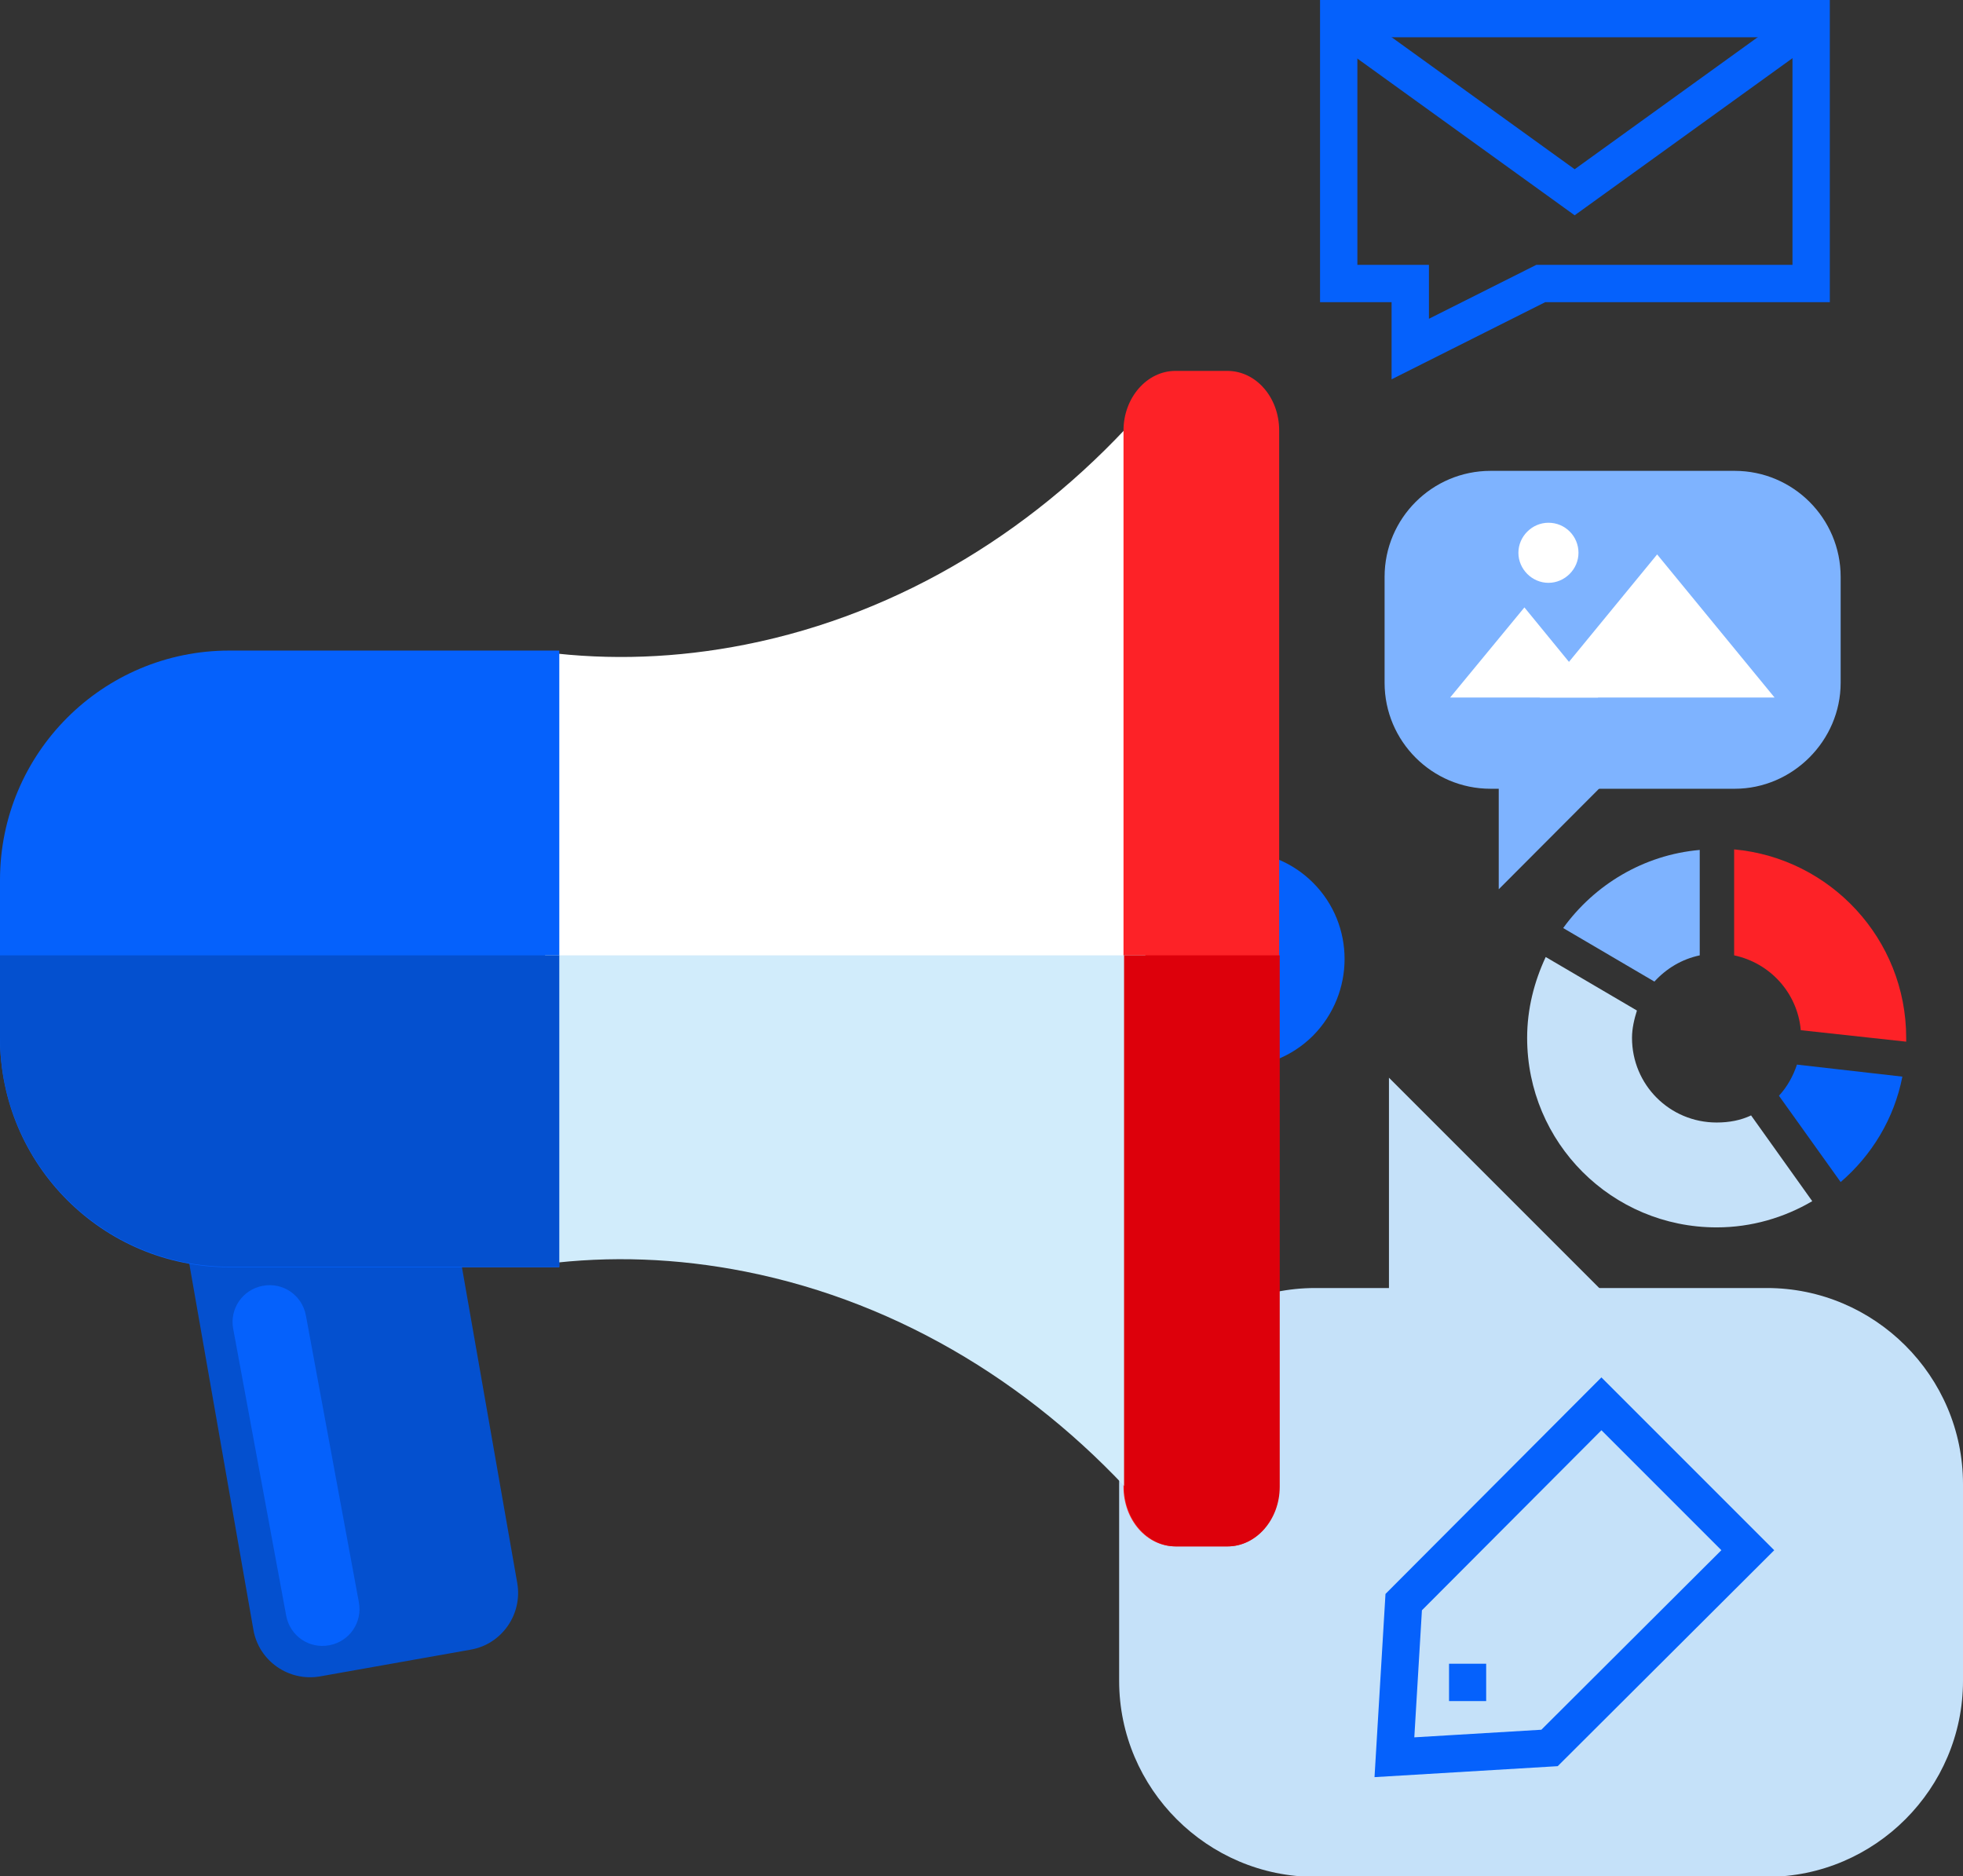 <?xml version="1.0" encoding="utf-8"?>
<!-- Generator: Adobe Illustrator 24.0.1, SVG Export Plug-In . SVG Version: 6.00 Build 0)  -->
<svg version="1.1" xmlns="http://www.w3.org/2000/svg" xmlns:xlink="http://www.w3.org/1999/xlink" x="0px" y="0px"
	 viewBox="0 0 359.4 343.5" style="enable-background:new 0 0 359.4 343.5;" xml:space="preserve">
<rect x="0" y="0" width="359.4" height="343.5" fill="#333333" stroke="none"/>
<style type="text/css">
	.st0{display:none;}
	.st1{display:inline;}
	.st2{fill:#F9F1E1;}
	.st3{fill:#9AC7F7;}
	.st4{fill:#0561FC;}
	.st5{fill:#7EB3FF;}
	.st6{fill:#EAF4FE;}
	.st7{fill:none;stroke:#0561FC;stroke-width:6.838;}
	.st8{fill:none;stroke:#9AC7F7;stroke-width:6.838;}
	.st9{fill:none;stroke:#0561FC;stroke-width:6.838;stroke-miterlimit:10;}
	.st10{fill:#FFBF0D;}
	.st11{fill:#C5E1F9;}
	.st12{fill:#FD2227;}
	.st13{fill:#0450CF;}
	.st14{fill:none;stroke:#FFFFFF;stroke-width:6.838;stroke-miterlimit:10;}
	.st15{fill:none;stroke:#7EB3FF;stroke-width:6.997;stroke-miterlimit:10;}
	.st16{fill:#FFFFFF;}
	.st17{fill:#D8E5ED;}
	.st18{fill:#D8E5ED;stroke:#0561FC;stroke-width:6.838;}
	.st19{fill:none;stroke:#FFFFFF;stroke-width:6.838;}
	.st20{fill:#DD000B;}
	.st21{fill:#E8ECEF;}
	.st22{fill:#F0CA67;}
	.st23{fill:#FEB640;}
	.st24{fill:none;stroke:#0561FC;stroke-width:6.838;stroke-dasharray:11.25,11.25;}
	.st25{fill:none;stroke:#0561FC;stroke-width:6.838;stroke-dasharray:11.674,11.674;}
	.st26{fill:#FFAB01;}
	.st27{fill:#FEC12F;}
	.st28{fill:#CDD5D7;}
	.st29{fill:#69AEEB;}
	.st30{fill:#D1ECFB;}
	.st31{fill:none;stroke:#C5E1F9;stroke-width:6.838;}
	.st32{fill:none;stroke:#B0D9EF;stroke-width:2.016;stroke-miterlimit:10;}
	.st33{fill:none;stroke:#D8E5ED;stroke-width:2.016;stroke-miterlimit:10;}
	.st34{fill:none;stroke:#0561FC;stroke-width:6.048;stroke-miterlimit:10;}
	.st35{fill:none;stroke:#9AC7F7;stroke-width:4.032;stroke-miterlimit:10;}
	.st36{fill:none;stroke:#9AC7F7;stroke-width:6.293;stroke-miterlimit:10;}
	.st37{fill:none;stroke:#9AC7F7;stroke-width:7.733;stroke-linecap:round;stroke-linejoin:round;}
	.st38{fill:none;stroke:#FFFFFF;stroke-width:7.322;stroke-linecap:round;stroke-linejoin:round;}
	.st39{fill:none;stroke:#FFFFFF;stroke-width:6.838;stroke-linejoin:bevel;stroke-miterlimit:10;}
	.st40{fill:none;stroke:#7EB3FF;stroke-width:6.838;stroke-miterlimit:10;}
	.st41{fill:none;stroke:#9AC7F7;stroke-width:2.227;stroke-linecap:round;stroke-linejoin:round;}
	.st42{fill:none;stroke:#0561FC;stroke-width:6.838;stroke-dasharray:9.622,9.622;}
	.st43{fill:none;stroke:#0561FC;stroke-width:6.838;stroke-dasharray:10.75,10.75;}
	.st44{fill:none;stroke:#0561FC;stroke-width:6.838;stroke-dasharray:8.458,8.458;}
	.st45{fill:none;stroke:#0561FC;stroke-width:6.838;stroke-dasharray:10.545,10.545;}
	.st46{fill:none;stroke:#0561FC;stroke-width:6.838;stroke-dasharray:9.622,9.622;}
	.st47{fill:none;}
	.st48{fill:#E5E8EC;}
</style>
<g id="Layer_2">
	<g class="st0">
		<g class="st1">
			<rect x="2.8" y="-14" class="st2" width="364.2" height="364.2"/>
		</g>
	</g>
</g>
<g id="Layer_3">
</g>
<g id="Layer_4">
	<g>
		<g>
			<polygon class="st11" points="254.3,197.3 329.3,272.3 254.3,272.3 			"/>
			<path class="st11" d="M240.8,235.8h82.7c19.7,0,35.9,16.1,35.9,35.9v36c0,19.7-16.1,35.9-35.9,35.9h-82.7
				c-19.7,0-35.9-16.1-35.9-35.9v-36C204.9,252,221.1,235.8,240.8,235.8z"/>
		</g>
		<g>
			<g>
				<g>
					<g>
						<path class="st13" d="M94.7,289.8c1,5.7-2.8,11.2-8.5,12.2l-27.6,4.9c-5.7,1-11.2-2.8-12.2-8.5L34,227.6
							c-1-5.7,2.8-11.2,8.5-12.2l27.6-4.9c5.7-1,11.1,2.8,12.2,8.5L94.7,289.8z"/>
						<g>
							<path class="st4" d="M240.4,161.6c-7.7-7.7-20.3-7.7-28,0c-7.7,7.7-7.7,20.2,0,28l0,0c0,0,0,0,0,0c7.7,7.7,20.3,7.7,28,0
								C248.1,181.8,248.1,169.3,240.4,161.6L240.4,161.6L240.4,161.6z"/>
						</g>
						<path class="st16" d="M99.8,119.4l0,82.3l109.9,0V74.5c-19.2,22-44.5,37.8-73.2,43.5C123.9,120.5,111.6,120.9,99.8,119.4z"/>
						<path class="st4" d="M102.4,119.1H42c-23.2,0-42,18.8-42,42L0,190c0,23.2,18.8,42,42,42h60.4V119.1z"/>
						<path class="st12" d="M215.2,283.1c-5.3,0-9.5-4.9-9.5-10.9l0-193.4c0-6,4.3-10.9,9.5-10.9l9.5,0c5.3,0,9.5,4.9,9.5,10.9
							v193.4c0,6-4.3,10.9-9.5,10.9H215.2z"/>
						<path class="st30" d="M209.7,276.3l0-101.4l-109.9,0l0,56.5c11.8-1.5,24.1-1.1,36.7,1.4C165.2,238.5,190.5,254.3,209.7,276.3z
							"/>
						<path class="st13" d="M102.4,174.9H0l0,15c0,23.2,18.8,42,42,42h60.4V174.9z"/>
						<path class="st20" d="M234.3,272.2v-97.3h-28.5v97.3c0,6,4.3,10.9,9.5,10.9h9.5C230,283.1,234.3,278.2,234.3,272.2z"/>
						<path class="st4" d="M56,240.8c-0.7-3.7-4.2-6.1-7.9-5.4l0,0c-3.7,0.7-6.1,4.2-5.4,7.9l9.7,52.5c0.7,3.7,4.2,6.1,7.9,5.4l0,0
							c3.7-0.7,6.1-4.2,5.4-7.9L56,240.8z"/>
					</g>
				</g>
			</g>
		</g>
		<g>
			<polygon class="st5" points="274.4,162.8 314.9,122.2 274.4,122.2 			"/>
			<g>
				<path class="st5" d="M317.6,144.4h-44.7c-10.7,0-19.4-8.7-19.4-19.4v-19.4c0-10.7,8.7-19.4,19.4-19.4h44.7
					c10.7,0,19.4,8.7,19.4,19.4V125C337,135.6,328.2,144.4,317.6,144.4z"/>
				<g>
					<polygon class="st16" points="279.1,111.2 265.5,127.7 292.6,127.7 					"/>
					<polygon class="st16" points="303.4,101.5 281.9,127.7 324.9,127.7 					"/>
				</g>
				<path class="st16" d="M289,101.2c0,3-2.5,5.5-5.5,5.5c-3,0-5.5-2.5-5.5-5.5c0-3,2.5-5.5,5.5-5.5C286.6,95.7,289,98.2,289,101.2z
					"/>
			</g>
		</g>
		<g>
			<polygon class="st7" points="283.7,320 255.3,321.7 257,293.3 293.2,257 306.6,270.4 320,283.8 			"/>
			<line class="st7" x1="272.1" y1="308" x2="265.3" y2="308"/>
		</g>
		<g>
			<path class="st4" d="M329,194.9c-0.7,2.1-1.8,4.1-3.3,5.7l11.3,15.8c5.7-4.9,9.8-11.6,11.3-19.3L329,194.9z"/>
			<path class="st12" d="M317.5,174.9c6.6,1.4,11.6,6.9,12.2,13.7l19.3,2.1c0-0.2,0-0.4,0-0.7c0-18.1-13.9-32.9-31.5-34.5V174.9z"/>
			<path class="st5" d="M302.9,179.7c2.2-2.4,5-4.1,8.3-4.8v-19.3c-10.3,0.9-19.3,6.4-25,14.3L302.9,179.7z"/>
			<path class="st11" d="M320.6,204.2c-1.9,0.9-4,1.3-6.3,1.3c-8.6,0-15.5-6.9-15.5-15.5c0-1.7,0.4-3.4,0.9-5l-16.7-9.8
				c-2.1,4.5-3.4,9.5-3.4,14.8c0,19.2,15.5,34.7,34.7,34.7c6.4,0,12.4-1.8,17.5-4.8L320.6,204.2z"/>
		</g>
		<g>
			<g>
				<polygon class="st7" points="245.1,51.9 245.1,3.4 331.6,3.4 331.6,51.9 282.1,51.9 258.2,63.9 258.2,51.9 				"/>
			</g>
			<polyline class="st7" points="329.2,5.7 288.3,35.2 247.4,5.7 			"/>
		</g>
	</g>
</g>
</svg>
